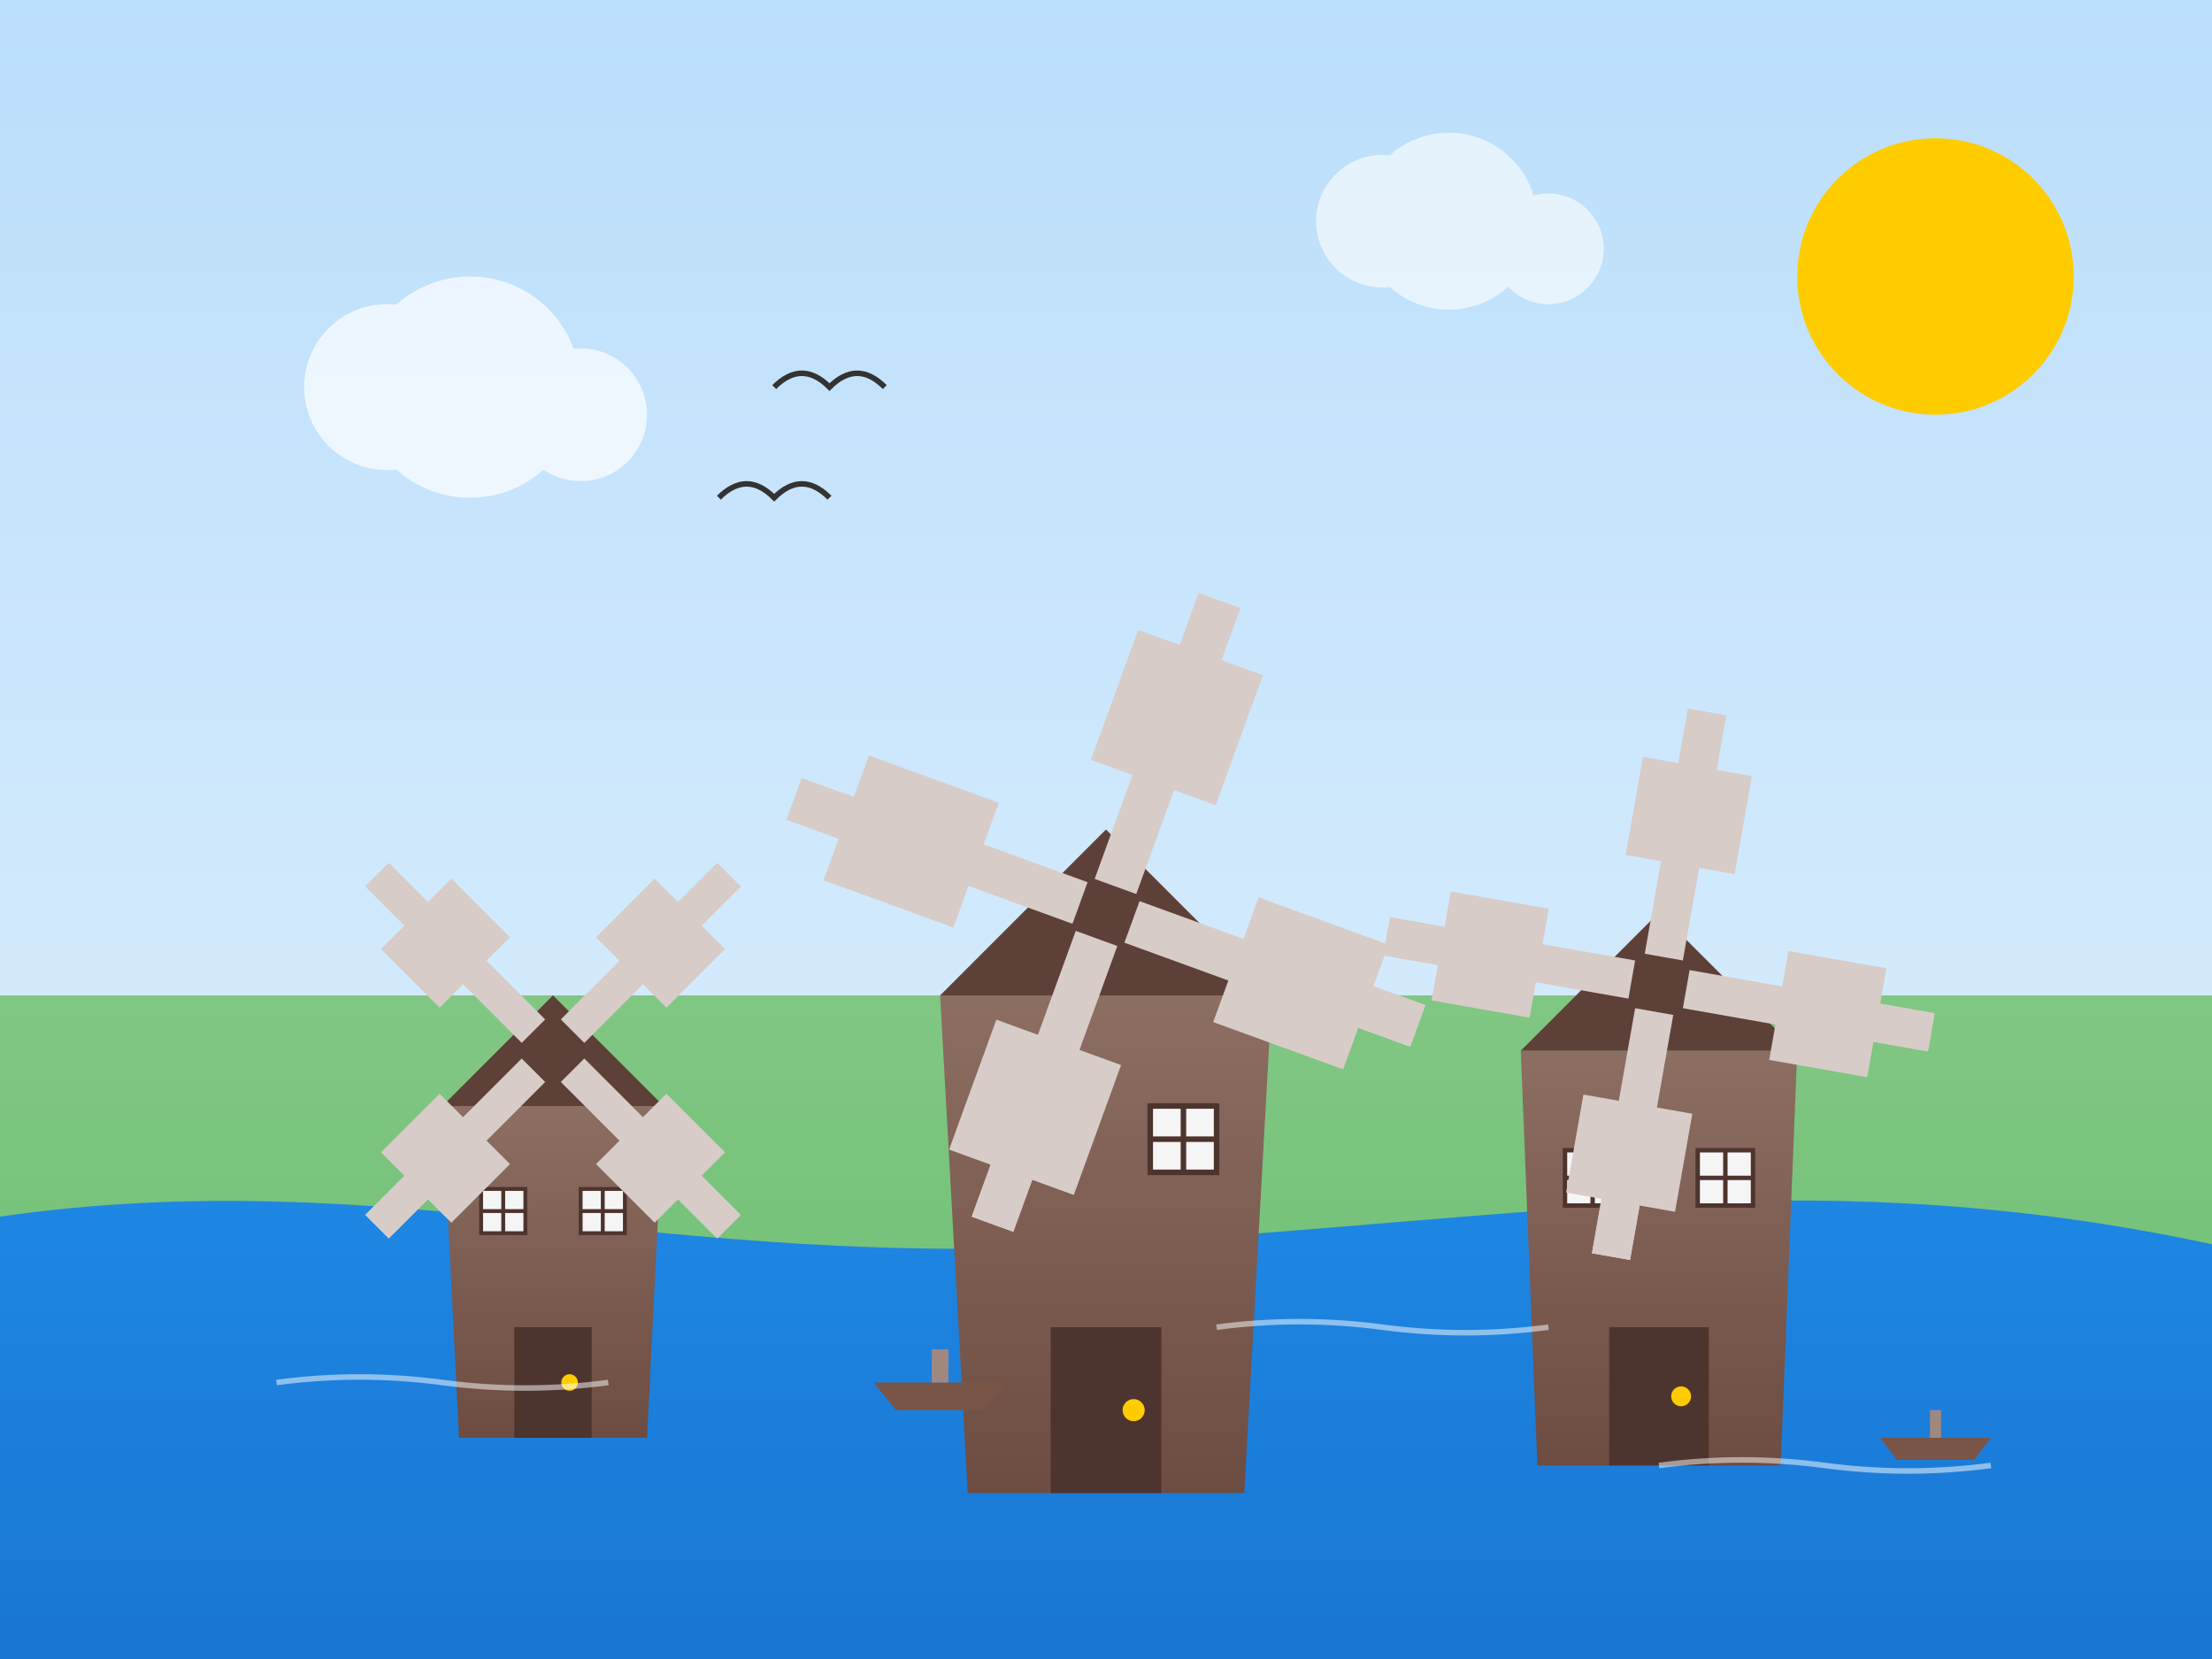 <svg xmlns="http://www.w3.org/2000/svg" width="400" height="300" viewBox="0 0 400 300">
  <rect x="0" y="0" width="400" height="300" fill="#808080" stroke="none"/>
  <defs>
    <linearGradient id="sky-gradient" x1="0%" y1="0%" x2="0%" y2="100%">
      <stop offset="0%" stop-color="#bbdefb"/>
      <stop offset="100%" stop-color="#e3f2fd"/>
    </linearGradient>
    <linearGradient id="grass-gradient" x1="0%" y1="0%" x2="0%" y2="100%">
      <stop offset="0%" stop-color="#81c784"/>
      <stop offset="100%" stop-color="#66bb6a"/>
    </linearGradient>
    <linearGradient id="water-gradient" x1="0%" y1="0%" x2="0%" y2="100%">
      <stop offset="0%" stop-color="#1e88e5"/>
      <stop offset="100%" stop-color="#1976d2"/>
    </linearGradient>
    <linearGradient id="windmill-wood" x1="0%" y1="0%" x2="0%" y2="100%">
      <stop offset="0%" stop-color="#8d6e63"/>
      <stop offset="100%" stop-color="#6d4c41"/>
    </linearGradient>
  </defs>
  
  <!-- Sky and landscape background -->
  <rect width="400" height="300" fill="url(#sky-gradient)"/>
  <rect x="0" y="180" width="400" height="120" fill="url(#grass-gradient)"/>
  
  <!-- Sun -->
  <circle cx="350" cy="50" r="25" fill="#ffcc00"/>
  
  <!-- Water/canal -->
  <path d="M0,220 C70,210 120,230 200,225 C280,220 330,210 400,225 L400,300 L0,300 Z" fill="url(#water-gradient)"/>
  
  <!-- Main windmill -->
  <g transform="translate(200, 180)">
    <!-- Windmill base/body -->
    <path d="M-30,0 L30,0 L25,90 L-25,90 Z" fill="url(#windmill-wood)"/>
    
    <!-- Windmill roof -->
    <path d="M-30,0 L30,0 L0,-30 Z" fill="#5d4037"/>
    
    <!-- Door -->
    <rect x="-10" y="60" width="20" height="30" fill="#4e342e"/>
    <circle cx="5" cy="75" r="2" fill="#ffcc00"/>
    
    <!-- Windows -->
    <rect x="-20" y="20" width="12" height="12" fill="#f5f5f5"/>
    <path d="M-20,20 L-8,20 L-8,32 L-20,32 Z" fill="#f5f5f5" stroke="#4e342e" stroke-width="1"/>
    <path d="M-20,26 L-8,26" stroke="#4e342e" stroke-width="1"/>
    <path d="M-14,20 L-14,32" stroke="#4e342e" stroke-width="1"/>
    
    <rect x="8" y="20" width="12" height="12" fill="#f5f5f5"/>
    <path d="M8,20 L20,20 L20,32 L8,32 Z" fill="#f5f5f5" stroke="#4e342e" stroke-width="1"/>
    <path d="M8,26 L20,26" stroke="#4e342e" stroke-width="1"/>
    <path d="M14,20 L14,32" stroke="#4e342e" stroke-width="1"/>
    
    <!-- Windmill blades hub -->
    <circle cx="0" cy="-15" r="6" fill="#5d4037"/>
    
    <!-- Windmill blades -->
    <g transform="translate(0, -15) rotate(20)">
      <!-- Blade 1 (top) -->
      <g transform="rotate(0)">
        <rect x="-4" y="-60" width="8" height="55" fill="#d7ccc8"/>
        <path d="M-12,-50 L-4,-50 L-4,-60 L4,-60 L4,-50 L12,-50 L12,-25 L-12,-25 Z" fill="#d7ccc8"/>
      </g>
      
      <!-- Blade 2 (right) -->
      <g transform="rotate(90)">
        <rect x="-4" y="-60" width="8" height="55" fill="#d7ccc8"/>
        <path d="M-12,-50 L-4,-50 L-4,-60 L4,-60 L4,-50 L12,-50 L12,-25 L-12,-25 Z" fill="#d7ccc8"/>
      </g>
      
      <!-- Blade 3 (bottom) -->
      <g transform="rotate(180)">
        <rect x="-4" y="-60" width="8" height="55" fill="#d7ccc8"/>
        <path d="M-12,-50 L-4,-50 L-4,-60 L4,-60 L4,-50 L12,-50 L12,-25 L-12,-25 Z" fill="#d7ccc8"/>
      </g>
      
      <!-- Blade 4 (left) -->
      <g transform="rotate(270)">
        <rect x="-4" y="-60" width="8" height="55" fill="#d7ccc8"/>
        <path d="M-12,-50 L-4,-50 L-4,-60 L4,-60 L4,-50 L12,-50 L12,-25 L-12,-25 Z" fill="#d7ccc8"/>
      </g>
    </g>
  </g>
  
  <!-- Second windmill (left) -->
  <g transform="translate(100, 200)">
    <!-- Windmill base/body -->
    <path d="M-20,0 L20,0 L17,60 L-17,60 Z" fill="url(#windmill-wood)"/>
    
    <!-- Windmill roof -->
    <path d="M-20,0 L20,0 L0,-20 Z" fill="#5d4037"/>
    
    <!-- Door -->
    <rect x="-7" y="40" width="14" height="20" fill="#4e342e"/>
    <circle cx="3" cy="50" r="1.5" fill="#ffcc00"/>
    
    <!-- Windows -->
    <rect x="-13" y="15" width="8" height="8" fill="#f5f5f5"/>
    <path d="M-13,15 L-5,15 L-5,23 L-13,23 Z" fill="#f5f5f5" stroke="#4e342e" stroke-width="0.7"/>
    <path d="M-13,19 L-5,19" stroke="#4e342e" stroke-width="0.7"/>
    <path d="M-9,15 L-9,23" stroke="#4e342e" stroke-width="0.7"/>
    
    <rect x="5" y="15" width="8" height="8" fill="#f5f5f5"/>
    <path d="M5,15 L13,15 L13,23 L5,23 Z" fill="#f5f5f5" stroke="#4e342e" stroke-width="0.7"/>
    <path d="M5,19 L13,19" stroke="#4e342e" stroke-width="0.7"/>
    <path d="M9,15 L9,23" stroke="#4e342e" stroke-width="0.7"/>
    
    <!-- Windmill blades hub -->
    <circle cx="0" cy="-10" r="4" fill="#5d4037"/>
    
    <!-- Windmill blades -->
    <g transform="translate(0, -10) rotate(45)">
      <!-- Blade 1 (top) -->
      <g transform="rotate(0)">
        <rect x="-3" y="-45" width="6" height="40" fill="#d7ccc8"/>
        <path d="M-9,-35 L-3,-35 L-3,-45 L3,-45 L3,-35 L9,-35 L9,-20 L-9,-20 Z" fill="#d7ccc8"/>
      </g>
      
      <!-- Blade 2 (right) -->
      <g transform="rotate(90)">
        <rect x="-3" y="-45" width="6" height="40" fill="#d7ccc8"/>
        <path d="M-9,-35 L-3,-35 L-3,-45 L3,-45 L3,-35 L9,-35 L9,-20 L-9,-20 Z" fill="#d7ccc8"/>
      </g>
      
      <!-- Blade 3 (bottom) -->
      <g transform="rotate(180)">
        <rect x="-3" y="-45" width="6" height="40" fill="#d7ccc8"/>
        <path d="M-9,-35 L-3,-35 L-3,-45 L3,-45 L3,-35 L9,-35 L9,-20 L-9,-20 Z" fill="#d7ccc8"/>
      </g>
      
      <!-- Blade 4 (left) -->
      <g transform="rotate(270)">
        <rect x="-3" y="-45" width="6" height="40" fill="#d7ccc8"/>
        <path d="M-9,-35 L-3,-35 L-3,-45 L3,-45 L3,-35 L9,-35 L9,-20 L-9,-20 Z" fill="#d7ccc8"/>
      </g>
    </g>
  </g>
  
  <!-- Third windmill (right) -->
  <g transform="translate(300, 190)">
    <!-- Windmill base/body -->
    <path d="M-25,0 L25,0 L22,75 L-22,75 Z" fill="url(#windmill-wood)"/>
    
    <!-- Windmill roof -->
    <path d="M-25,0 L25,0 L0,-25 Z" fill="#5d4037"/>
    
    <!-- Door -->
    <rect x="-9" y="50" width="18" height="25" fill="#4e342e"/>
    <circle cx="4" cy="62.5" r="1.8" fill="#ffcc00"/>
    
    <!-- Windows -->
    <rect x="-17" y="18" width="10" height="10" fill="#f5f5f5"/>
    <path d="M-17,18 L-7,18 L-7,28 L-17,28 Z" fill="#f5f5f5" stroke="#4e342e" stroke-width="0.8"/>
    <path d="M-17,23 L-7,23" stroke="#4e342e" stroke-width="0.8"/>
    <path d="M-12,18 L-12,28" stroke="#4e342e" stroke-width="0.8"/>
    
    <rect x="7" y="18" width="10" height="10" fill="#f5f5f5"/>
    <path d="M7,18 L17,18 L17,28 L7,28 Z" fill="#f5f5f5" stroke="#4e342e" stroke-width="0.8"/>
    <path d="M7,23 L17,23" stroke="#4e342e" stroke-width="0.8"/>
    <path d="M12,18 L12,28" stroke="#4e342e" stroke-width="0.8"/>
    
    <!-- Windmill blades hub -->
    <circle cx="0" cy="-12" r="5" fill="#5d4037"/>
    
    <!-- Windmill blades -->
    <g transform="translate(0, -12) rotate(10)">
      <!-- Blade 1 (top) -->
      <g transform="rotate(0)">
        <rect x="-3.5" y="-50" width="7" height="45" fill="#d7ccc8"/>
        <path d="M-10,-40 L-3.5,-40 L-3.5,-50 L3.5,-50 L3.5,-40 L10,-40 L10,-22 L-10,-22 Z" fill="#d7ccc8"/>
      </g>
      
      <!-- Blade 2 (right) -->
      <g transform="rotate(90)">
        <rect x="-3.5" y="-50" width="7" height="45" fill="#d7ccc8"/>
        <path d="M-10,-40 L-3.5,-40 L-3.5,-50 L3.5,-50 L3.5,-40 L10,-40 L10,-22 L-10,-22 Z" fill="#d7ccc8"/>
      </g>
      
      <!-- Blade 3 (bottom) -->
      <g transform="rotate(180)">
        <rect x="-3.5" y="-50" width="7" height="45" fill="#d7ccc8"/>
        <path d="M-10,-40 L-3.5,-40 L-3.5,-50 L3.5,-50 L3.5,-40 L10,-40 L10,-22 L-10,-22 Z" fill="#d7ccc8"/>
      </g>
      
      <!-- Blade 4 (left) -->
      <g transform="rotate(270)">
        <rect x="-3.5" y="-50" width="7" height="45" fill="#d7ccc8"/>
        <path d="M-10,-40 L-3.5,-40 L-3.5,-50 L3.5,-50 L3.5,-40 L10,-40 L10,-22 L-10,-22 Z" fill="#d7ccc8"/>
      </g>
    </g>
  </g>
  
  <!-- Clouds -->
  <g transform="translate(70, 70)" fill="white" opacity="0.7">
    <circle cx="0" cy="0" r="15"/>
    <circle cx="15" cy="0" r="20"/>
    <circle cx="35" cy="5" r="12"/>
  </g>
  
  <g transform="translate(250, 40)" fill="white" opacity="0.6">
    <circle cx="0" cy="0" r="12"/>
    <circle cx="12" cy="0" r="16"/>
    <circle cx="30" cy="5" r="10"/>
  </g>
  
  <!-- Birds -->
  <path d="M130,90 Q135,85 140,90 Q145,85 150,90" fill="none" stroke="#333" stroke-width="1"/>
  <path d="M140,70 Q145,65 150,70 Q155,65 160,70" fill="none" stroke="#333" stroke-width="1"/>
  
  <!-- Small boats on the water -->
  <g transform="translate(170, 250)">
    <path d="M-12,0 L12,0 L8,5 L-8,5 Z" fill="#795548"/>
    <rect x="-1.5" y="-6" width="3" height="6" fill="#a1887f"/>
  </g>
  
  <g transform="translate(350, 260)">
    <path d="M-10,0 L10,0 L7,4 L-7,4 Z" fill="#795548"/>
    <rect x="-1" y="-5" width="2" height="5" fill="#a1887f"/>
  </g>
  
  <!-- Water ripples -->
  <path d="M50,250 Q65,248 80,250 Q95,252 110,250" fill="none" stroke="white" stroke-width="1" opacity="0.5"/>
  <path d="M220,240 Q235,238 250,240 Q265,242 280,240" fill="none" stroke="white" stroke-width="1" opacity="0.5"/>
  <path d="M300,265 Q315,263 330,265 Q345,267 360,265" fill="none" stroke="white" stroke-width="1" opacity="0.5"/>
</svg>
